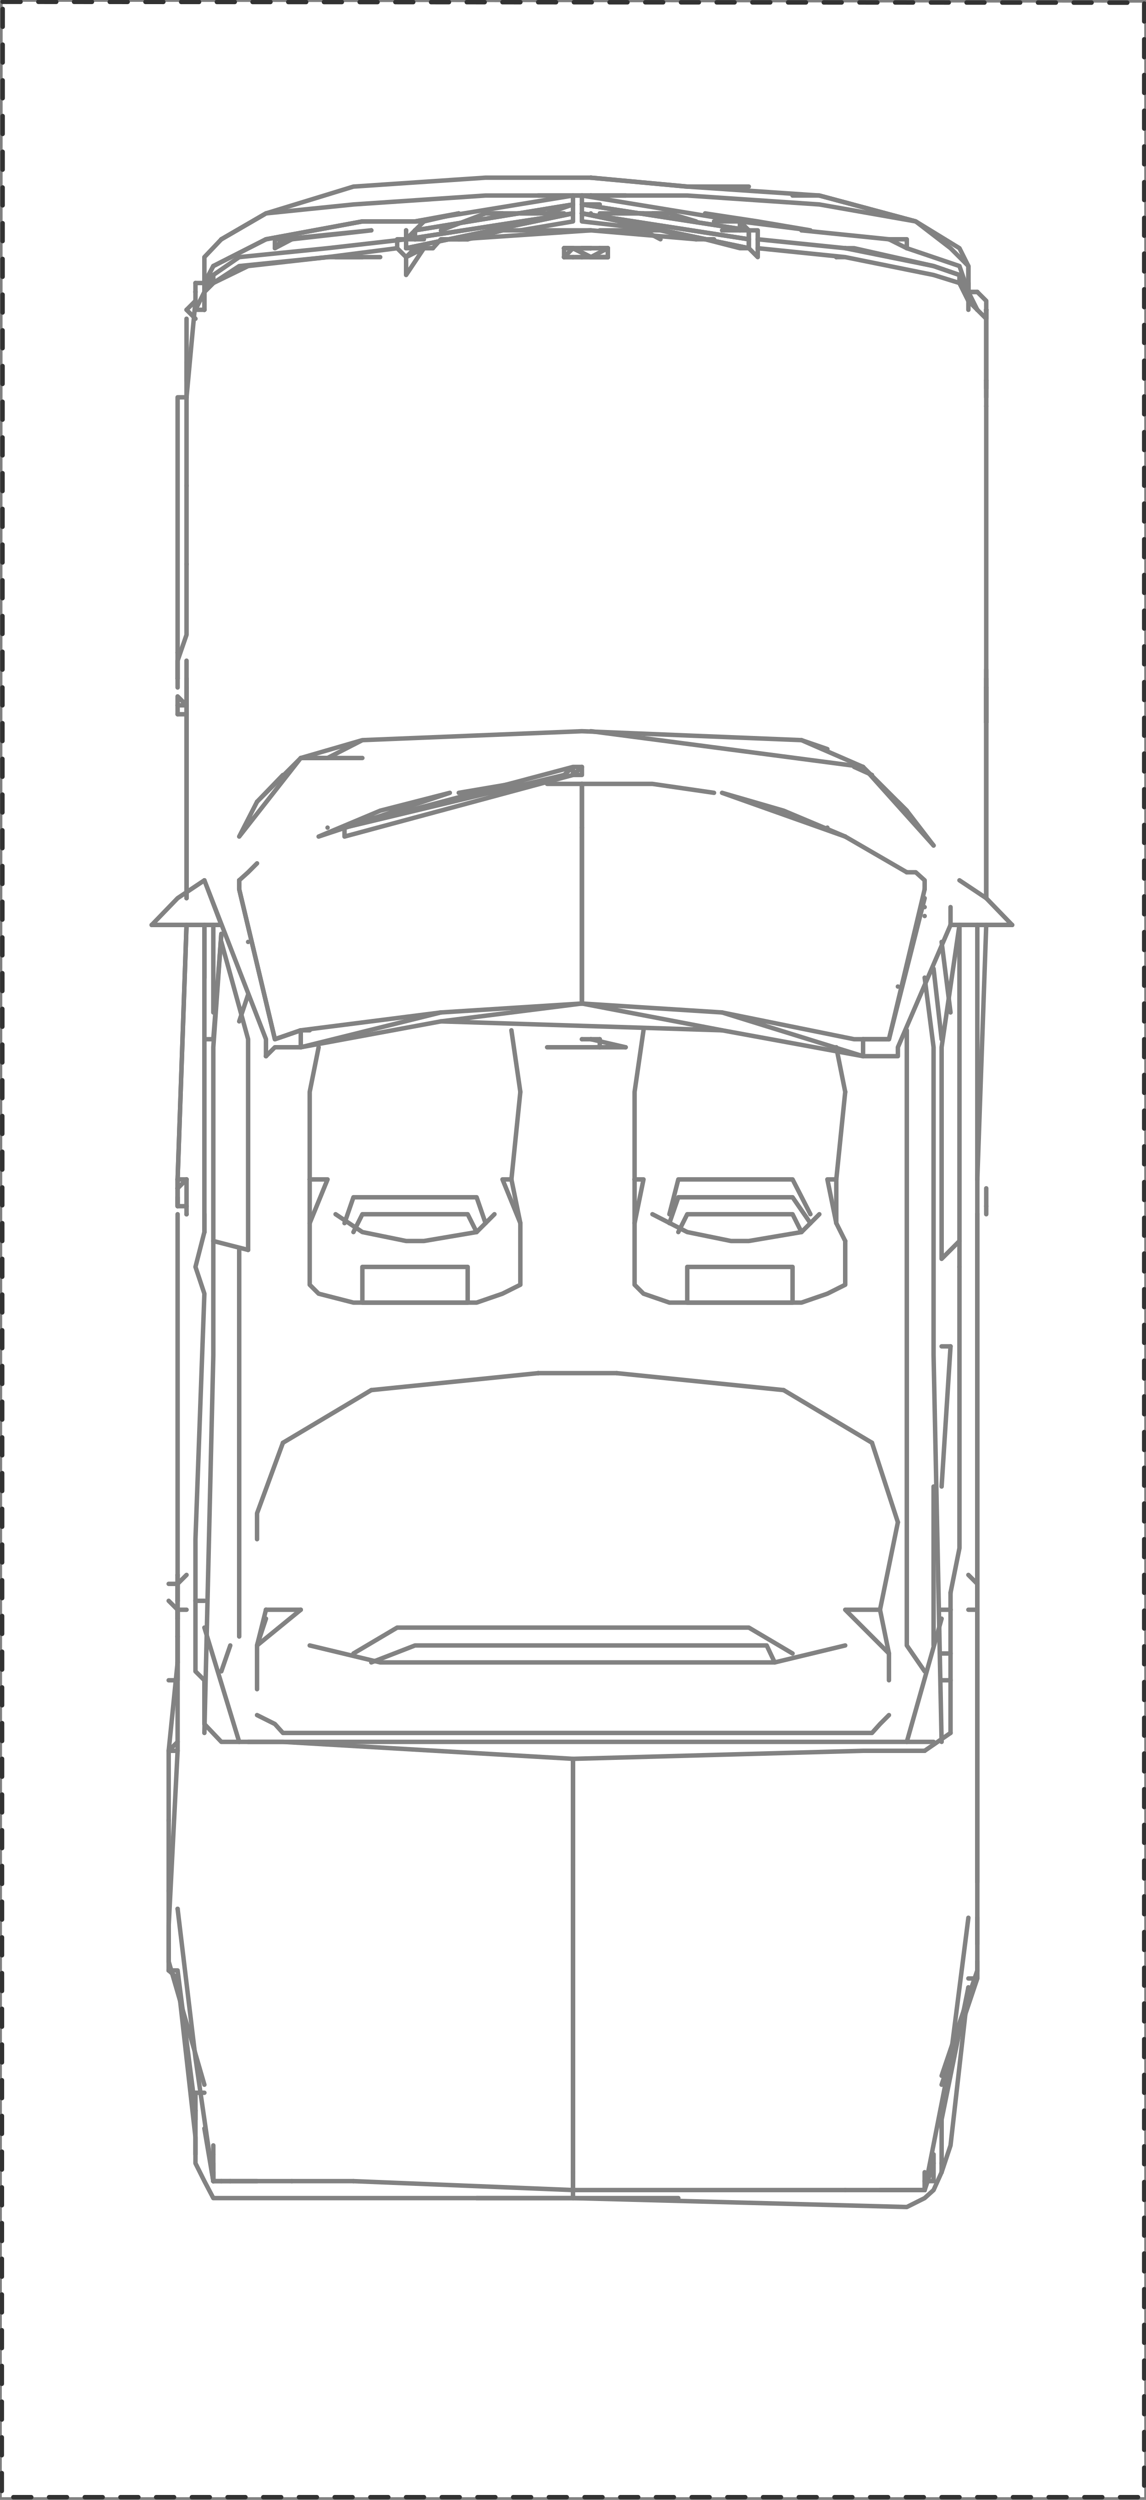 <?xml version="1.0" encoding="UTF-8"?><svg id="P169" xmlns="http://www.w3.org/2000/svg" viewBox="0 0 128.4 280"><rect x="0" y="0" width="128.4" height="280" fill="#808080" stroke="none"/><defs><style>.cls-1{fill:none;stroke:#828282;stroke-width:.5px;}.cls-1,.cls-2{stroke-linecap:round;stroke-linejoin:round;}.cls-2{fill:#fff;stroke:#323232;stroke-dasharray:0 0 2 2;stroke-width:.5px;}</style></defs><g id="P145"><polyline class="cls-2" points=".3 .2 128.2 .3 128.2 279.7 .2 279.7 .3 .2"/></g><line class="cls-1" x1="113.4" y1="103.6" x2="113.4" y2="103.6"/><polyline class="cls-1" points="106.5 101.6 106.5 103.6 113.4 103.6 110.5 100.6 107.5 98.6"/><line class="cls-1" x1="110.5" y1="43.5" x2="110.5" y2="42.6"/><line class="cls-1" x1="110.5" y1="42.6" x2="110.5" y2="42.6"/><polyline class="cls-1" points="110.5 34.7 110.5 42.6 110.5 44.5"/><line class="cls-1" x1="110.5" y1="34.7" x2="110.5" y2="34.7"/><polyline class="cls-1" points="110.5 34.7 110.5 45.5 110.5 43.5"/><polyline class="cls-1" points="110.5 80.9 110.5 79 110.5 77 110.5 76 110.5 75 110.5 72.1 110.5 68.1 110.5 64.2 110.5 59.3 110.5 55.4 110.5 51.4 110.5 48.5 110.5 45.5"/><polyline class="cls-1" points="110.5 80.9 110.5 80 110.5 79 110.5 76 110.5 75"/><line class="cls-1" x1="110.5" y1="80.9" x2="110.5" y2="80.9"/><polyline class="cls-1" points="110.5 77 110.5 78 110.5 100.6"/><line class="cls-1" x1="110.5" y1="135.1" x2="110.5" y2="136"/><line class="cls-1" x1="110.5" y1="77" x2="110.5" y2="76"/><line class="cls-1" x1="110.5" y1="133.1" x2="110.5" y2="135.1"/><line class="cls-1" x1="110.5" y1="34.7" x2="110.5" y2="34.7"/><polyline class="cls-1" points="110.5 34.7 110.5 35.7 109.5 34.7"/><line class="cls-1" x1="109.5" y1="34.7" x2="109.5" y2="34.7"/><polyline class="cls-1" points="109.5 34.7 108.5 33.7 107.5 31.7"/><line class="cls-1" x1="107.5" y1="31.7" x2="107.5" y2="31.7"/><line class="cls-1" x1="110.5" y1="34.7" x2="110.5" y2="34.7"/><polyline class="cls-1" points="110.5 34.7 110.5 33.7 109.5 32.7"/><line class="cls-1" x1="109.5" y1="32.7" x2="109.5" y2="32.7"/><polyline class="cls-1" points="109.5 32.7 108.5 32.7 107.5 29.8 101.6 27.8"/><line class="cls-1" x1="101.6" y1="27.8" x2="101.6" y2="27.8"/><line class="cls-1" x1="110.5" y1="103.6" x2="109.5" y2="132.1"/><polyline class="cls-1" points="110.5 100.6 110.5 96.7 110.5 77"/><polyline class="cls-1" points="109.5 103.6 109.5 132.1 109.5 136"/><line class="cls-1" x1="109.5" y1="132.1" x2="109.5" y2="132.1"/><line class="cls-1" x1="109.5" y1="136" x2="109.5" y2="136"/><line class="cls-1" x1="109.5" y1="180.3" x2="109.5" y2="180.3"/><line class="cls-1" x1="109.5" y1="136" x2="109.5" y2="177.4"/><polyline class="cls-1" points="109.5 32.7 108.5 32.7 107.5 30.8 104.6 29.8 95.7 27.8 94.7 27.8"/><line class="cls-1" x1="94.7" y1="27.8" x2="94.7" y2="27.8"/><polyline class="cls-1" points="94.7 27.8 104.6 29.8 107.5 30.8 108.5 32.7 109.5 34.7"/><line class="cls-1" x1="109.5" y1="136" x2="109.5" y2="176.4"/><polyline class="cls-1" points="109.5 186.2 109.5 189.2 109.5 186.2"/><line class="cls-1" x1="109.5" y1="186.2" x2="109.5" y2="186.2"/><polyline class="cls-1" points="109.5 187.2 109.5 192.1 109.5 189.2"/><line class="cls-1" x1="109.5" y1="189.2" x2="109.5" y2="189.2"/><line class="cls-1" x1="109.5" y1="192.1" x2="109.5" y2="210.8"/><line class="cls-1" x1="109.5" y1="214.8" x2="109.5" y2="217.7"/><line class="cls-1" x1="109.5" y1="217.7" x2="109.5" y2="217.7"/><line class="cls-1" x1="109.5" y1="177.4" x2="109.5" y2="179.3"/><polyline class="cls-1" points="109.5 183.3 109.5 186.2 109.5 189.2 109.5 192.1 109.5 196.1 109.5 201 109.5 218.7 109.5 220.7"/><line class="cls-1" x1="109.5" y1="220.7" x2="109.5" y2="220.7"/><line class="cls-1" x1="109.5" y1="220.7" x2="105.5" y2="232.5"/><line class="cls-1" x1="109.5" y1="186.2" x2="109.5" y2="186.2"/><line class="cls-1" x1="109.5" y1="186.2" x2="109.5" y2="180.3"/><polyline class="cls-1" points="109.5 189.2 109.5 188.2 109.5 181.3 109.5 183.3"/><line class="cls-1" x1="109.5" y1="177.4" x2="109.5" y2="180.3"/><line class="cls-1" x1="109.5" y1="181.3" x2="109.5" y2="181.3"/><line class="cls-1" x1="109.5" y1="176.4" x2="109.5" y2="181.3"/><line class="cls-1" x1="109.5" y1="177.4" x2="108.5" y2="176.4"/><line class="cls-1" x1="109.5" y1="180.3" x2="108.5" y2="180.3"/><line class="cls-1" x1="109.5" y1="219.7" x2="109.5" y2="220.7"/><line class="cls-1" x1="109.5" y1="220.7" x2="109.5" y2="220.7"/><polyline class="cls-1" points="105.5 233.5 109.5 221.6 109.5 220.7 109.5 221.6 108.5 221.6"/><polyline class="cls-1" points="108.5 32.7 108.5 29.8 107.5 27.8 102.6 24.8 91.8 21.9 77 20.9 66.2 19.9"/><line class="cls-1" x1="66.2" y1="19.9" x2="66.2" y2="19.9"/><polyline class="cls-1" points="108.5 34.7 108.5 33.7 108.5 32.7"/><polyline class="cls-1" points="108.5 33.7 107.5 31.7 107.5 30.8"/><polyline class="cls-1" points="108.5 214.8 106.5 230.5 103.6 245.3"/><line class="cls-1" x1="103.6" y1="245.3" x2="103.6" y2="245.3"/><line class="cls-1" x1="103.6" y1="245.3" x2="103.6" y2="243.3"/><polyline class="cls-1" points="66.2 21.9 77 21.9 91.8 22.9 102.6 24.8 106.5 27.8 108.5 29.8 108.5 32.7 108.5 29.8 106.5 27.8 102.6 24.8 91.8 21.9 88.8 21.9"/><line class="cls-1" x1="66.2" y1="21.9" x2="66.2" y2="21.9"/><polyline class="cls-1" points="108.5 222.6 106.5 240.3 105.5 243.3"/><line class="cls-1" x1="105.5" y1="243.3" x2="105.5" y2="243.3"/><polyline class="cls-1" points="108.5 33.7 108.5 32.7 108.5 31.7"/><line class="cls-1" x1="108.5" y1="222.6" x2="105.5" y2="237.4"/><line class="cls-1" x1="105.5" y1="237.4" x2="105.5" y2="237.4"/><polyline class="cls-1" points="107.5 141.9 107.5 139 107.5 103.6 113.4 103.6"/><polyline class="cls-1" points="93.7 28.8 94.7 28.8 104.6 30.8 107.5 31.7 104.6 30.8 94.7 28.8 84.9 27.8 84.9 28.8 83.9 27.8 82.9 27.8 79 26.8"/><polyline class="cls-1" points="107.5 103.6 105.5 117.3 105.5 120.3 105.5 141 107.5 139"/><polyline class="cls-1" points="106.5 178.4 107.5 173.4 107.5 145.9 107.5 141.9"/><line class="cls-1" x1="106.5" y1="180.3" x2="106.5" y2="180.3"/><line class="cls-1" x1="106.5" y1="180.3" x2="105.5" y2="180.3"/><line class="cls-1" x1="106.5" y1="185.2" x2="105.5" y2="185.2"/><polyline class="cls-1" points="105.5 188.2 106.5 188.2 106.5 178.4"/><polyline class="cls-1" points="106.5 194.1 106.5 189.2 106.5 188.2"/><line class="cls-1" x1="106.5" y1="150.8" x2="105.5" y2="166.5"/><line class="cls-1" x1="106.5" y1="103.6" x2="107.5" y2="103.6"/><line class="cls-1" x1="106.5" y1="103.6" x2="106.5" y2="103.6"/><line class="cls-1" x1="106.5" y1="113.4" x2="105.5" y2="105.5"/><line class="cls-1" x1="105.5" y1="237.4" x2="105.5" y2="238.4"/><polyline class="cls-1" points="105.5 236.4 105.5 243.3 104.6 245.3 103.6 246.2 101.6 247.2 64.2 246.2 64.2 245.3"/><polyline class="cls-1" points="105.5 195.1 104.6 151.8 104.6 117.3 103.6 109.5"/><line class="cls-1" x1="105.5" y1="242.3" x2="105.5" y2="242.3"/><line class="cls-1" x1="105.5" y1="116.4" x2="104.6" y2="108.5"/><line class="cls-1" x1="105.5" y1="150.8" x2="106.5" y2="150.8"/><line class="cls-1" x1="105.5" y1="181.3" x2="101.6" y2="195.1"/><line class="cls-1" x1="104.6" y1="166.5" x2="104.6" y2="184.3"/><line class="cls-1" x1="104.6" y1="195.1" x2="27.8" y2="195.1"/><polyline class="cls-1" points="104.6 241.3 104.6 244.3 103.6 244.3"/><polyline class="cls-1" points="104.6 94.7 101.6 90.8 100.6 89.8"/><line class="cls-1" x1="104.6" y1="242.3" x2="103.6" y2="245.3"/><line class="cls-1" x1="103.6" y1="245.3" x2="103.6" y2="245.3"/><line class="cls-1" x1="103.6" y1="196.1" x2="106.5" y2="194.1"/><polyline class="cls-1" points="103.6 99.6 103.6 98.6 102.6 97.7 101.6 97.7"/><line class="cls-1" x1="101.6" y1="97.7" x2="101.6" y2="97.7"/><line class="cls-1" x1="101.6" y1="97.7" x2="94.7" y2="93.7"/><line class="cls-1" x1="94.7" y1="93.7" x2="94.7" y2="93.7"/><line class="cls-1" x1="103.6" y1="245.3" x2="103.6" y2="245.3"/><polyline class="cls-1" points="103.6 100.6 99.6 116.4 96.7 116.4 96.7 118.3 98.6 118.3 99.6 118.3 100.6 118.3 100.6 117.3 106.5 103.6"/><line class="cls-1" x1="103.6" y1="245.3" x2="103.6" y2="245.3"/><polyline class="cls-1" points="103.6 245.3 102.6 245.3 94.7 245.3 88.8 245.3 64.2 245.3 64.2 243.3 64.2 197 96.7 196.1 99.6 196.1 103.6 196.1"/><polyline class="cls-1" points="103.6 187.2 101.6 184.3 101.6 147.8 101.6 118.3 101.6 115.4"/><line class="cls-1" x1="103.6" y1="101.6" x2="103.6" y2="101.6"/><line class="cls-1" x1="103.6" y1="245.3" x2="98.6" y2="245.3"/><line class="cls-1" x1="103.6" y1="102.6" x2="103.6" y2="102.6"/><polyline class="cls-1" points="101.6 90.8 96.7 85.9 104.6 94.7"/><polyline class="cls-1" points="101.6 26.8 99.6 26.8 101.6 26.8 101.6 27.8 99.6 26.8 101.6 27.8 99.6 26.8 101.6 26.8"/><line class="cls-1" x1="100.6" y1="110.5" x2="100.6" y2="110.5"/><polyline class="cls-1" points="100.6 170.5 98.6 180.3 99.6 185.2 99.6 187.2 99.6 188.2"/><line class="cls-1" x1="99.6" y1="26.8" x2="99.6" y2="26.8"/><polyline class="cls-1" points="99.6 26.8 89.8 25.8 99.6 26.8 89.8 25.8 99.6 26.8"/><line class="cls-1" x1="99.6" y1="26.8" x2="99.6" y2="26.8"/><line class="cls-1" x1="99.6" y1="116.4" x2="103.6" y2="99.6"/><polyline class="cls-1" points="99.6 192.1 98.6 193.1 97.7 194.1 68.1 194.1 60.3 194.1 31.7 194.1 30.8 193.1 28.8 192.1"/><polyline class="cls-1" points="99.6 185.2 94.7 180.3 98.6 180.3"/><line class="cls-1" x1="97.7" y1="86.8" x2="95.7" y2="85.9"/><line class="cls-1" x1="97.7" y1="161.6" x2="100.6" y2="170.5"/><polyline class="cls-1" points="96.7 85.9 89.8 82.9 92.7 83.9"/><line class="cls-1" x1="96.7" y1="116.4" x2="99.6" y2="116.4"/><line class="cls-1" x1="96.7" y1="116.4" x2="96.7" y2="116.4"/><polyline class="cls-1" points="96.7 118.3 80.9 113.4 95.7 116.4 96.7 116.4"/><line class="cls-1" x1="94.7" y1="27.8" x2="84.9" y2="26.8"/><polyline class="cls-1" points="94.7 184.3 86.8 186.2 68.1 186.2 61.3 186.2 42.6 186.2 34.7 184.3"/><polyline class="cls-1" points="80.9 88.8 94.7 93.7 87.8 90.8 80.9 88.8"/><line class="cls-1" x1="94.7" y1="245.3" x2="94.7" y2="245.3"/><line class="cls-1" x1="94.7" y1="122.3" x2="93.7" y2="117.3"/><polyline class="cls-1" points="94.7 139 94.7 143.9 92.7 144.9 89.8 145.9 83.9 145.9 81.9 145.9 75 145.9 72.1 144.9 71.1 143.9 71.1 139 71.1 137 72.1 132.1 71.1 132.1"/><line class="cls-1" x1="71.1" y1="132.1" x2="71.1" y2="132.1"/><polyline class="cls-1" points="71.1 132.1 71.1 137 71.1 132.1"/><line class="cls-1" x1="93.7" y1="28.8" x2="93.7" y2="28.8"/><polyline class="cls-1" points="94.7 122.3 93.7 132.1 92.7 132.1 93.7 137 94.7 139"/><line class="cls-1" x1="93.7" y1="132.1" x2="93.7" y2="137"/><line class="cls-1" x1="92.7" y1="92.7" x2="92.7" y2="92.7"/><polyline class="cls-1" points="91.8 136 89.8 138 83.9 139 81.9 139 77 138 73.1 136"/><polyline class="cls-1" points="79 23.9 84.9 24.8 90.8 25.8 82.9 24.8 82.9 25.8"/><polyline class="cls-1" points="90.8 137 88.8 134.1 76 134.1 75 137"/><polyline class="cls-1" points="90.8 136 88.8 132.1 76 132.1 75 136"/><polyline class="cls-1" points="89.8 82.9 65.2 81.9 40.6 82.9 36.7 84.9 33.7 84.9 40.6 82.9"/><line class="cls-1" x1="89.8" y1="25.8" x2="89.8" y2="25.8"/><polyline class="cls-1" points="89.8 138 88.8 136 77 136 76 138"/><polyline class="cls-1" points="88.8 141.9 88.8 145.9 77 145.9 77 141.9 88.8 141.9"/><polyline class="cls-1" points="88.8 185.2 83.9 182.3 44.5 182.3 39.6 185.2"/><line class="cls-1" x1="87.8" y1="155.7" x2="97.7" y2="161.6"/><polyline class="cls-1" points="86.8 186.2 85.9 184.3 81.9 184.3 46.5 184.3 41.6 186.2"/><line class="cls-1" x1="84.9" y1="27.8" x2="84.9" y2="27.8"/><line class="cls-1" x1="84.9" y1="27.8" x2="84.9" y2="26.8"/><line class="cls-1" x1="84.9" y1="26.8" x2="84.9" y2="26.8"/><polyline class="cls-1" points="84.9 26.8 84.9 25.8 83.9 25.8"/><line class="cls-1" x1="83.9" y1="27.8" x2="83.9" y2="27.8"/><polyline class="cls-1" points="83.9 27.8 83.9 26.8 65.2 23.9"/><line class="cls-1" x1="65.2" y1="23.9" x2="65.2" y2="23.9"/><line class="cls-1" x1="65.2" y1="23.9" x2="83.9" y2="27.8"/><line class="cls-1" x1="83.9" y1="27.8" x2="83.9" y2="27.8"/><polyline class="cls-1" points="83.9 27.8 83.9 26.8 83.9 25.8 65.2 22.9 65.2 23.9 83.9 26.8"/><polyline class="cls-1" points="83.9 20.9 77 20.9 66.2 19.9 54.4 19.9 39.6 20.9 29.8 23.9 24.8 26.8"/><line class="cls-1" x1="24.8" y1="26.8" x2="24.8" y2="26.8"/><polyline class="cls-1" points="24.8 26.8 29.8 23.9 39.6 22.9 54.4 21.9 66.2 21.9"/><line class="cls-1" x1="66.2" y1="21.9" x2="66.2" y2="21.9"/><line class="cls-1" x1="83.9" y1="26.8" x2="83.9" y2="26.8"/><polyline class="cls-1" points="83.9 26.8 83.9 25.8 82.9 24.8 65.2 21.9 70.1 21.9"/><line class="cls-1" x1="83.9" y1="25.8" x2="80.9" y2="25.8"/><line class="cls-1" x1="82.9" y1="25.8" x2="82.9" y2="25.8"/><line class="cls-1" x1="82.9" y1="24.8" x2="80" y2="24.8"/><polyline class="cls-1" points="80.9 113.4 65.2 112.4 80.9 115.4 96.7 118.3"/><polyline class="cls-1" points="80.9 115.4 49.4 114.4 65.2 112.4 65.2 87.8 61.3 87.8"/><polyline class="cls-1" points="80 88.8 73.1 87.8 65.2 87.8 65.2 112.4"/><polyline class="cls-1" points="80 26.8 78 26.8 74 25.8 69.1 25.8 67.2 25.8"/><polyline class="cls-1" points="78 26.8 66.2 25.8 51.4 26.8"/><polyline class="cls-1" points="78 24.8 75 23.9 73.1 23.9"/><line class="cls-1" x1="76" y1="246.2" x2="53.4" y2="246.2"/><line class="cls-1" x1="75" y1="23.9" x2="69.1" y2="23.9"/><line class="cls-1" x1="74" y1="26.8" x2="72.1" y2="25.8"/><polyline class="cls-1" points="74 25.8 65.2 24.8 65.2 23.9 83.9 27.8"/><line class="cls-1" x1="72.1" y1="23.9" x2="67.2" y2="23.9"/><polyline class="cls-1" points="72.1 115.4 71.1 122.3 71.1 132.1"/><line class="cls-1" x1="70.1" y1="117.3" x2="66.2" y2="116.4"/><line class="cls-1" x1="69.1" y1="153.8" x2="87.8" y2="155.7"/><line class="cls-1" x1="68.1" y1="28.8" x2="68.1" y2="28.8"/><polyline class="cls-1" points="68.1 28.8 67.2 28.8 66.2 28.8 65.2 28.8"/><line class="cls-1" x1="65.2" y1="28.8" x2="65.2" y2="28.8"/><line class="cls-1" x1="65.2" y1="28.8" x2="64.2" y2="28.8"/><line class="cls-1" x1="64.2" y1="28.8" x2="64.2" y2="28.8"/><line class="cls-1" x1="64.2" y1="28.8" x2="63.2" y2="28.8"/><line class="cls-1" x1="63.2" y1="28.8" x2="63.2" y2="28.8"/><line class="cls-1" x1="63.2" y1="28.8" x2="63.2" y2="27.8"/><line class="cls-1" x1="63.2" y1="27.8" x2="63.2" y2="27.8"/><line class="cls-1" x1="63.2" y1="27.8" x2="64.2" y2="27.8"/><line class="cls-1" x1="64.2" y1="27.8" x2="64.2" y2="27.8"/><polyline class="cls-1" points="64.2 27.8 65.2 27.8 66.2 27.8"/><line class="cls-1" x1="66.2" y1="27.8" x2="66.2" y2="27.8"/><polyline class="cls-1" points="66.2 27.8 65.2 27.8 66.2 27.8"/><line class="cls-1" x1="66.2" y1="27.8" x2="66.2" y2="27.8"/><line class="cls-1" x1="66.2" y1="27.8" x2="67.2" y2="27.8"/><line class="cls-1" x1="67.2" y1="27.8" x2="67.2" y2="27.8"/><line class="cls-1" x1="67.2" y1="27.8" x2="68.1" y2="27.8"/><line class="cls-1" x1="68.1" y1="27.8" x2="68.1" y2="27.8"/><line class="cls-1" x1="68.1" y1="27.8" x2="68.1" y2="28.8"/><line class="cls-1" x1="68.1" y1="28.8" x2="68.1" y2="28.8"/><polyline class="cls-1" points="68.1 28.8 66.2 28.8 68.1 27.8 68.1 28.8 66.2 28.8 68.1 28.8 66.2 28.8 68.1 28.8"/><line class="cls-1" x1="68.1" y1="28.8" x2="68.1" y2="28.8"/><polyline class="cls-1" points="68.1 28.8 67.2 28.8 66.2 28.8 65.2 28.8"/><line class="cls-1" x1="65.2" y1="28.8" x2="65.2" y2="28.8"/><line class="cls-1" x1="65.2" y1="28.8" x2="64.2" y2="28.8"/><line class="cls-1" x1="64.2" y1="28.8" x2="64.2" y2="28.8"/><line class="cls-1" x1="68.1" y1="28.8" x2="68.1" y2="28.8"/><line class="cls-1" x1="68.1" y1="27.8" x2="68.1" y2="27.8"/><line class="cls-1" x1="68.1" y1="28.8" x2="66.2" y2="28.8"/><line class="cls-1" x1="66.2" y1="28.8" x2="66.2" y2="28.8"/><line class="cls-1" x1="68.1" y1="28.8" x2="68.1" y2="28.8"/><line class="cls-1" x1="68.1" y1="28.8" x2="66.2" y2="28.8"/><line class="cls-1" x1="68.1" y1="27.8" x2="68.1" y2="27.8"/><line class="cls-1" x1="68.1" y1="28.8" x2="68.1" y2="28.8"/><polyline class="cls-1" points="68.1 27.8 67.2 27.8 68.1 27.8"/><line class="cls-1" x1="68.1" y1="28.8" x2="68.1" y2="28.8"/><polyline class="cls-1" points="67.2 27.8 68.1 27.8 67.2 27.8 68.1 27.8 67.2 27.8"/><line class="cls-1" x1="67.2" y1="27.8" x2="67.2" y2="27.8"/><line class="cls-1" x1="67.2" y1="27.8" x2="66.2" y2="27.8"/><line class="cls-1" x1="66.2" y1="27.8" x2="66.2" y2="27.8"/><polyline class="cls-1" points="66.2 27.8 65.2 27.8 66.2 27.8"/><line class="cls-1" x1="66.2" y1="27.8" x2="66.2" y2="27.8"/><line class="cls-1" x1="67.2" y1="22.9" x2="66.2" y2="22.9"/><line class="cls-1" x1="66.2" y1="22.9" x2="66.2" y2="22.9"/><line class="cls-1" x1="67.2" y1="116.4" x2="67.2" y2="117.3"/><line class="cls-1" x1="66.2" y1="81.9" x2="96.7" y2="85.9"/><line class="cls-1" x1="66.2" y1="28.8" x2="66.2" y2="28.8"/><line class="cls-1" x1="66.2" y1="23.9" x2="66.2" y2="23.9"/><line class="cls-1" x1="66.2" y1="27.8" x2="66.2" y2="27.8"/><line class="cls-1" x1="66.2" y1="28.8" x2="66.2" y2="28.8"/><line class="cls-1" x1="66.2" y1="28.8" x2="64.2" y2="27.8"/><line class="cls-1" x1="64.2" y1="27.8" x2="64.2" y2="27.8"/><polyline class="cls-1" points="64.2 27.8 66.2 28.8 64.2 27.8"/><line class="cls-1" x1="64.2" y1="27.8" x2="64.2" y2="27.8"/><polyline class="cls-1" points="64.2 27.8 63.2 27.8 64.2 27.8"/><line class="cls-1" x1="64.2" y1="27.8" x2="64.2" y2="27.8"/><polyline class="cls-1" points="64.2 27.8 63.2 27.8 64.2 27.8"/><line class="cls-1" x1="66.2" y1="116.4" x2="67.2" y2="116.4"/><line class="cls-1" x1="66.2" y1="28.8" x2="66.2" y2="28.8"/><polyline class="cls-1" points="66.2 28.8 64.2 27.8 66.2 28.8"/><line class="cls-1" x1="66.2" y1="22.9" x2="66.2" y2="22.9"/><line class="cls-1" x1="66.2" y1="27.8" x2="66.2" y2="27.8"/><polyline class="cls-1" points="66.2 27.8 65.2 27.8 66.2 27.8"/><line class="cls-1" x1="66.2" y1="22.9" x2="66.2" y2="22.9"/><line class="cls-1" x1="66.2" y1="28.8" x2="66.2" y2="28.8"/><polyline class="cls-1" points="66.2 28.8 64.2 27.8 66.2 28.8"/><line class="cls-1" x1="66.2" y1="22.9" x2="66.2" y2="22.9"/><line class="cls-1" x1="66.2" y1="22.9" x2="65.2" y2="22.9"/><polyline class="cls-1" points="64.2 27.8 66.2 28.8 64.2 27.8 66.2 28.8"/><line class="cls-1" x1="64.2" y1="27.8" x2="64.2" y2="27.8"/><polyline class="cls-1" points="64.2 27.8 63.2 27.8 64.2 27.8"/><line class="cls-1" x1="66.2" y1="27.8" x2="66.2" y2="27.8"/><polyline class="cls-1" points="66.2 25.8 65.2 25.8 60.3 25.8 56.3 25.8 52.4 26.8 51.4 26.8"/><line class="cls-1" x1="66.2" y1="27.8" x2="66.2" y2="27.8"/><polyline class="cls-1" points="66.2 27.8 65.2 27.8 66.2 27.8"/><line class="cls-1" x1="65.2" y1="27.8" x2="65.2" y2="27.8"/><polyline class="cls-1" points="65.2 86.8 65.2 85.9 64.2 86.8 65.2 86.8"/><polyline class="cls-1" points="65.2 21.9 65.2 22.9 83.9 25.8"/><line class="cls-1" x1="65.2" y1="87.8" x2="65.2" y2="87.8"/><line class="cls-1" x1="65.2" y1="92.7" x2="65.2" y2="92.7"/><polyline class="cls-1" points="65.2 85.9 64.2 85.9 64.2 86.8 38.6 93.7 38.6 92.7 64.2 85.9 63.2 86.8 38.6 92.7"/><line class="cls-1" x1="65.2" y1="27.8" x2="64.2" y2="27.8"/><line class="cls-1" x1="64.2" y1="27.8" x2="64.2" y2="27.8"/><polyline class="cls-1" points="65.2 112.4 49.4 113.4 33.7 115.4"/><line class="cls-1" x1="65.2" y1="116.4" x2="66.2" y2="116.4"/><line class="cls-1" x1="65.2" y1="116.4" x2="65.2" y2="116.4"/><polyline class="cls-1" points="60.3 21.9 64.2 21.9 65.2 21.9"/><polyline class="cls-1" points="64.2 23.9 45.5 26.8 45.5 27.8 64.2 23.9 64.2 22.9 64.2 21.9 46.5 24.8"/><line class="cls-1" x1="64.2" y1="22.9" x2="61.3" y2="23.9"/><polyline class="cls-1" points="58.3 25.8 64.2 24.8 64.2 23.9 45.5 26.8 46.5 25.8 64.2 22.9"/><polyline class="cls-1" points="64.2 243.3 64.2 197 31.7 195.1 28.8 195.1 24.8 195.1 22.9 193.1 22.9 188.2 21.9 187.2 21.9 178.4 21.9 172.4 22.9 144.9 21.9 141.9 22.9 138 22.9 103.6 24.8 103.6 22.9 98.6 29.8 116.4 29.8 118.3"/><line class="cls-1" x1="29.8" y1="118.3" x2="29.8" y2="118.3"/><polyline class="cls-1" points="29.8 118.3 30.8 117.3 33.7 117.3 49.4 114.4"/><line class="cls-1" x1="64.2" y1="208.9" x2="64.2" y2="208.9"/><line class="cls-1" x1="64.2" y1="27.8" x2="64.2" y2="27.8"/><line class="cls-1" x1="64.2" y1="27.8" x2="63.2" y2="27.8"/><line class="cls-1" x1="64.2" y1="27.8" x2="64.2" y2="27.8"/><line class="cls-1" x1="64.2" y1="245.3" x2="64.2" y2="245.3"/><line class="cls-1" x1="64.2" y1="245.3" x2="64.2" y2="243.3"/><line class="cls-1" x1="64.2" y1="27.8" x2="63.2" y2="28.8"/><line class="cls-1" x1="64.2" y1="27.8" x2="64.2" y2="27.8"/><polyline class="cls-1" points="64.2 27.8 63.2 27.8 64.2 27.8"/><line class="cls-1" x1="64.2" y1="28.8" x2="63.2" y2="28.8"/><polyline class="cls-1" points="64.2 246.2 25.8 246.2 23.9 246.2 22.9 244.3 21.9 242.3 21.9 234.4 22.9 234.4"/><line class="cls-1" x1="63.2" y1="28.8" x2="63.2" y2="28.8"/><line class="cls-1" x1="63.2" y1="23.9" x2="58.3" y2="23.9"/><line class="cls-1" x1="61.3" y1="117.3" x2="70.1" y2="117.3"/><line class="cls-1" x1="60.3" y1="153.8" x2="69.1" y2="153.8"/><line class="cls-1" x1="60.3" y1="153.8" x2="60.3" y2="153.8"/><line class="cls-1" x1="60.3" y1="23.9" x2="54.4" y2="23.9"/><polyline class="cls-1" points="58.3 122.3 57.3 132.1 58.3 137 58.3 139 58.3 143.9 56.3 144.9 53.4 145.9 47.5 145.9 45.5 145.9 39.6 145.9 35.7 144.9 34.7 143.9 34.7 139 34.7 137 36.7 132.1 34.7 132.1"/><line class="cls-1" x1="34.7" y1="132.1" x2="34.7" y2="132.1"/><polyline class="cls-1" points="34.7 132.1 34.7 137 34.7 132.1"/><polyline class="cls-1" points="58.3 137 56.3 132.1 57.3 132.1"/><line class="cls-1" x1="57.3" y1="115.4" x2="58.3" y2="122.3"/><line class="cls-1" x1="57.3" y1="87.8" x2="51.4" y2="88.8"/><polyline class="cls-1" points="56.3 23.9 54.4 23.9 49.4 25.8"/><line class="cls-1" x1="56.3" y1="25.8" x2="52.4" y2="26.8"/><polyline class="cls-1" points="55.4 136 53.4 138 47.5 139 45.5 139 40.6 138 37.6 136"/><polyline class="cls-1" points="54.4 137 53.4 134.1 39.6 134.1 38.6 137"/><polyline class="cls-1" points="53.4 138 52.4 136 40.6 136 39.6 138"/><polyline class="cls-1" points="52.4 141.9 52.4 145.9 40.6 145.9 40.6 141.9 52.4 141.9"/><line class="cls-1" x1="52.4" y1="26.8" x2="50.4" y2="26.8"/><polyline class="cls-1" points="51.4 23.9 46.5 24.8 40.6 24.8 29.8 26.8 23.9 29.8 22.9 31.7"/><line class="cls-1" x1="22.9" y1="31.7" x2="22.9" y2="31.7"/><polyline class="cls-1" points="51.4 26.8 49.4 26.8 48.5 27.8"/><line class="cls-1" x1="51.4" y1="23.9" x2="47.5" y2="24.8"/><polyline class="cls-1" points="35.7 93.7 50.4 88.8 42.6 90.8 35.7 93.7"/><polyline class="cls-1" points="49.4 113.4 33.7 117.3 33.7 115.4"/><line class="cls-1" x1="33.7" y1="115.4" x2="33.7" y2="115.4"/><line class="cls-1" x1="48.5" y1="27.8" x2="45.5" y2="27.8"/><line class="cls-1" x1="45.5" y1="27.8" x2="45.5" y2="27.8"/><line class="cls-1" x1="45.5" y1="27.8" x2="64.2" y2="23.9"/><polyline class="cls-1" points="45.5 28.8 45.5 30.8 47.5 27.8 48.5 27.8 46.5 27.8 45.5 28.8 47.5 27.8"/><line class="cls-1" x1="47.5" y1="24.8" x2="46.5" y2="25.8"/><line class="cls-1" x1="47.5" y1="26.8" x2="46.5" y2="26.8"/><line class="cls-1" x1="46.5" y1="27.8" x2="46.5" y2="27.8"/><line class="cls-1" x1="46.5" y1="25.8" x2="46.5" y2="26.8"/><line class="cls-1" x1="46.5" y1="25.8" x2="46.5" y2="25.8"/><line class="cls-1" x1="46.5" y1="25.8" x2="64.2" y2="22.9"/><line class="cls-1" x1="46.5" y1="26.8" x2="45.5" y2="26.8"/><line class="cls-1" x1="46.5" y1="27.8" x2="46.5" y2="27.8"/><line class="cls-1" x1="46.5" y1="26.8" x2="46.5" y2="26.8"/><line class="cls-1" x1="45.5" y1="25.8" x2="45.5" y2="25.8"/><polyline class="cls-1" points="45.5 25.8 45.5 26.8 44.5 26.8 44.5 27.8"/><line class="cls-1" x1="44.5" y1="27.8" x2="44.5" y2="27.8"/><polyline class="cls-1" points="45.5 28.8 44.5 27.8 36.7 28.8 27.8 29.8 23.9 31.7 22.9 32.7 22.9 34.7"/><line class="cls-1" x1="22.9" y1="34.7" x2="22.9" y2="34.7"/><polyline class="cls-1" points="45.5 26.8 36.7 27.8 26.8 28.8 23.9 30.8 23.9 31.7 26.8 29.8 36.7 28.8 42.6 28.8"/><line class="cls-1" x1="41.6" y1="25.8" x2="41.6" y2="25.8"/><polyline class="cls-1" points="41.6 25.8 32.7 26.8 31.7 26.8 41.6 25.8 32.7 26.8 31.7 26.8 41.6 25.8"/><line class="cls-1" x1="41.6" y1="155.7" x2="60.3" y2="153.8"/><line class="cls-1" x1="40.6" y1="24.8" x2="47.5" y2="24.8"/><polyline class="cls-1" points="40.6 84.9 33.7 84.9 28.8 89.8 31.7 86.8"/><line class="cls-1" x1="40.6" y1="28.8" x2="37.6" y2="28.8"/><line class="cls-1" x1="39.6" y1="244.3" x2="64.2" y2="245.3"/><line class="cls-1" x1="36.7" y1="92.7" x2="36.7" y2="92.7"/><polyline class="cls-1" points="35.7 117.3 34.7 122.3 34.7 132.1"/><polyline class="cls-1" points="34.7 115.4 33.7 115.4 30.8 116.4 26.8 99.6 26.8 98.6 27.8 97.7 28.8 96.7"/><polyline class="cls-1" points="33.7 84.9 26.8 93.7 28.8 89.8"/><polyline class="cls-1" points="33.7 115.4 30.8 116.4 26.8 99.6 26.8 98.6"/><line class="cls-1" x1="26.8" y1="98.6" x2="26.8" y2="98.6"/><line class="cls-1" x1="33.7" y1="180.3" x2="29.8" y2="180.3"/><line class="cls-1" x1="29.8" y1="180.3" x2="29.8" y2="180.3"/><line class="cls-1" x1="32.7" y1="244.3" x2="39.6" y2="244.3"/><polyline class="cls-1" points="31.7 26.8 30.8 26.8 32.7 26.8 30.8 27.8 32.7 26.8"/><line class="cls-1" x1="31.7" y1="26.8" x2="31.7" y2="26.8"/><polyline class="cls-1" points="30.8 26.8 31.7 26.8 30.8 27.8 30.8 26.8 31.7 26.8"/><line class="cls-1" x1="31.7" y1="161.6" x2="41.6" y2="155.7"/><line class="cls-1" x1="29.8" y1="26.8" x2="40.6" y2="24.8"/><polyline class="cls-1" points="29.8 180.3 28.8 184.3 33.7 180.3"/><polyline class="cls-1" points="29.8 181.3 28.8 184.3 28.8 187.2 28.8 189.2"/><polyline class="cls-1" points="28.8 172.4 28.8 169.5 31.7 161.6"/><line class="cls-1" x1="28.8" y1="244.3" x2="23.9" y2="244.3"/><line class="cls-1" x1="23.9" y1="244.3" x2="23.9" y2="244.3"/><line class="cls-1" x1="27.8" y1="105.5" x2="27.8" y2="105.5"/><polyline class="cls-1" points="27.8 140 27.8 119.3 27.8 116.4 24.8 105.5"/><line class="cls-1" x1="27.8" y1="111.4" x2="26.8" y2="114.4"/><line class="cls-1" x1="26.8" y1="195.1" x2="22.9" y2="182.3"/><polyline class="cls-1" points="26.8 183.3 26.8 147.8 26.8 140"/><line class="cls-1" x1="25.8" y1="184.3" x2="24.8" y2="187.2"/><line class="cls-1" x1="25.8" y1="244.3" x2="32.7" y2="244.3"/><polyline class="cls-1" points="24.8 104.6 23.9 117.3 23.9 151.8 22.9 194.1"/><polyline class="cls-1" points="22.9 31.7 22.9 28.8 24.8 26.8 22.9 28.8 22.9 31.7"/><line class="cls-1" x1="24.8" y1="103.6" x2="24.8" y2="103.6"/><polyline class="cls-1" points="24.8 104.6 23.9 116.4 22.9 116.4"/><polyline class="cls-1" points="24.8 103.6 17 103.6 19.9 100.6 22.9 98.6"/><line class="cls-1" x1="24.8" y1="244.3" x2="25.8" y2="244.3"/><line class="cls-1" x1="23.9" y1="244.3" x2="23.9" y2="244.3"/><polyline class="cls-1" points="24.8 244.3 23.9 244.3 23.9 240.3"/><polyline class="cls-1" points="23.9 244.3 21.9 230.5 19.9 213.8"/><line class="cls-1" x1="19.9" y1="213.8" x2="19.9" y2="213.8"/><line class="cls-1" x1="23.9" y1="139" x2="27.8" y2="140"/><line class="cls-1" x1="23.9" y1="29.8" x2="29.8" y2="26.8"/><line class="cls-1" x1="23.9" y1="244.3" x2="23.9" y2="244.3"/><line class="cls-1" x1="23.9" y1="244.3" x2="23.9" y2="243.3"/><line class="cls-1" x1="23.9" y1="30.8" x2="23.9" y2="30.8"/><polyline class="cls-1" points="23.9 31.7 22.9 32.7 22.9 34.7"/><line class="cls-1" x1="23.9" y1="242.3" x2="23.9" y2="244.3"/><line class="cls-1" x1="23.9" y1="241.3" x2="23.9" y2="241.3"/><polyline class="cls-1" points="21.9 34.7 22.9 32.7 23.9 30.8 22.9 31.7 21.9 31.7 22.9 31.7 23.9 29.8"/><line class="cls-1" x1="23.9" y1="244.3" x2="22.9" y2="238.4"/><line class="cls-1" x1="23.9" y1="103.6" x2="23.9" y2="113.4"/><line class="cls-1" x1="22.9" y1="103.6" x2="22.9" y2="109.5"/><line class="cls-1" x1="22.9" y1="138" x2="22.9" y2="138"/><line class="cls-1" x1="22.9" y1="138" x2="22.9" y2="136"/><line class="cls-1" x1="22.9" y1="31.7" x2="22.9" y2="32.7"/><line class="cls-1" x1="22.9" y1="103.6" x2="17" y2="103.6"/><line class="cls-1" x1="17" y1="103.6" x2="17" y2="103.6"/><line class="cls-1" x1="22.9" y1="34.7" x2="21.9" y2="34.7"/><line class="cls-1" x1="21.9" y1="34.7" x2="21.9" y2="34.7"/><line class="cls-1" x1="21.9" y1="34.7" x2="21.9" y2="33.7"/><line class="cls-1" x1="21.9" y1="33.7" x2="21.9" y2="33.7"/><line class="cls-1" x1="21.9" y1="33.7" x2="21.9" y2="32.7"/><line class="cls-1" x1="21.9" y1="32.7" x2="21.9" y2="32.7"/><line class="cls-1" x1="21.9" y1="32.7" x2="21.9" y2="31.7"/><line class="cls-1" x1="22.9" y1="233.5" x2="18.9" y2="219.7"/><line class="cls-1" x1="18.9" y1="219.7" x2="18.9" y2="219.7"/><polyline class="cls-1" points="18.9 219.7 18.9 218.7 18.9 215.7 19.9 196.1 19.9 191.1 19.9 188.2 19.9 187.2 19.9 180.3"/><line class="cls-1" x1="22.9" y1="179.3" x2="21.9" y2="179.3"/><line class="cls-1" x1="21.9" y1="234.4" x2="21.9" y2="234.4"/><line class="cls-1" x1="21.9" y1="236.4" x2="21.9" y2="236.4"/><line class="cls-1" x1="21.9" y1="236.4" x2="21.9" y2="237.4"/><polyline class="cls-1" points="18.9 220.7 19.9 221.6 21.9 239.4 21.9 240.3 21.9 241.3 21.9 239.4 21.9 240.3"/><line class="cls-1" x1="18.9" y1="220.7" x2="18.9" y2="220.7"/><polyline class="cls-1" points="21.9 236.4 19.9 220.7 18.9 220.7"/><line class="cls-1" x1="21.9" y1="33.7" x2="21.9" y2="33.7"/><polyline class="cls-1" points="21.9 35.7 20.9 34.7 21.9 33.7 20.9 44.5"/><line class="cls-1" x1="20.9" y1="34.7" x2="20.9" y2="34.7"/><polyline class="cls-1" points="20.9 35.7 20.9 42.6 20.9 41.6"/><line class="cls-1" x1="20.9" y1="41.6" x2="20.9" y2="41.6"/><polyline class="cls-1" points="20.9 40.6 20.9 41.6 20.9 42.6 20.9 40.6"/><line class="cls-1" x1="20.9" y1="41.6" x2="20.9" y2="42.6"/><line class="cls-1" x1="20.9" y1="132.1" x2="20.9" y2="132.1"/><polyline class="cls-1" points="20.9 44.5 20.9 42.6 20.9 41.6 20.9 42.6"/><line class="cls-1" x1="20.9" y1="44.5" x2="20.9" y2="44.5"/><line class="cls-1" x1="20.9" y1="136" x2="20.9" y2="136"/><line class="cls-1" x1="20.9" y1="136" x2="20.9" y2="132.1"/><line class="cls-1" x1="20.9" y1="44.5" x2="20.9" y2="44.5"/><line class="cls-1" x1="20.9" y1="44.5" x2="20.9" y2="54.4"/><line class="cls-1" x1="20.9" y1="54.4" x2="20.9" y2="54.4"/><line class="cls-1" x1="20.9" y1="76" x2="20.9" y2="100.6"/><line class="cls-1" x1="20.9" y1="136" x2="20.9" y2="136"/><polyline class="cls-1" points="20.9 55.4 20.9 54.4 20.9 59.3 20.9 63.2"/><line class="cls-1" x1="20.9" y1="63.2" x2="20.9" y2="63.2"/><line class="cls-1" x1="20.9" y1="77" x2="20.9" y2="77"/><polyline class="cls-1" points="20.9 77 20.9 79 20.9 80"/><polyline class="cls-1" points="20.9 44.5 19.9 44.5 19.9 73.1"/><line class="cls-1" x1="20.9" y1="63.2" x2="20.9" y2="63.2"/><polyline class="cls-1" points="20.9 63.2 20.9 67.2 20.9 71.1 19.9 74 19.9 77"/><polyline class="cls-1" points="20.9 80 19.9 80 20.9 80"/><line class="cls-1" x1="20.9" y1="103.6" x2="19.9" y2="132.1"/><polyline class="cls-1" points="20.9 77 20.9 76 20.9 74 20.9 75 20.9 76 20.9 77"/><polyline class="cls-1" points="20.9 79 19.9 78 19.9 79 20.9 79"/><line class="cls-1" x1="20.9" y1="100.6" x2="20.9" y2="77"/><polyline class="cls-1" points="20.9 176.4 19.9 177.4 19.9 176.4"/><line class="cls-1" x1="19.9" y1="176.4" x2="19.9" y2="176.4"/><polyline class="cls-1" points="20.9 103.6 19.9 132.1 20.9 132.1 19.9 133.1"/><line class="cls-1" x1="19.9" y1="133.1" x2="19.9" y2="133.1"/><polyline class="cls-1" points="20.9 135.1 19.9 135.1 19.9 133.1"/><polyline class="cls-1" points="20.9 180.3 19.9 180.3 19.9 177.4"/><line class="cls-1" x1="19.9" y1="76" x2="19.9" y2="76"/><line class="cls-1" x1="19.9" y1="76" x2="19.9" y2="73.1"/><line class="cls-1" x1="19.9" y1="79" x2="19.9" y2="80"/><line class="cls-1" x1="19.9" y1="181.3" x2="19.9" y2="181.3"/><line class="cls-1" x1="19.9" y1="181.3" x2="19.9" y2="180.3"/><line class="cls-1" x1="19.9" y1="132.1" x2="19.9" y2="135.1"/><polyline class="cls-1" points="19.9 177.4 19.9 136 19.9 176.4"/><line class="cls-1" x1="19.9" y1="132.1" x2="19.9" y2="133.1"/><line class="cls-1" x1="19.9" y1="177.4" x2="19.9" y2="177.4"/><polyline class="cls-1" points="19.9 177.4 19.9 179.3 19.9 180.3 19.9 178.4"/><line class="cls-1" x1="19.9" y1="180.3" x2="19.9" y2="180.3"/><line class="cls-1" x1="19.9" y1="135.1" x2="19.9" y2="134.1"/><line class="cls-1" x1="19.9" y1="177.4" x2="19.9" y2="179.3"/><line class="cls-1" x1="19.9" y1="179.3" x2="19.9" y2="179.3"/><polyline class="cls-1" points="19.9 180.3 19.9 185.2 19.9 186.2 19.9 183.3 19.9 181.3"/><line class="cls-1" x1="19.9" y1="179.3" x2="19.9" y2="179.3"/><polyline class="cls-1" points="19.9 183.3 19.9 181.3 19.9 180.3 19.9 181.3"/><line class="cls-1" x1="19.9" y1="183.3" x2="19.9" y2="183.3"/><line class="cls-1" x1="19.9" y1="177.4" x2="18.9" y2="177.4"/><polyline class="cls-1" points="19.9 186.2 19.9 188.2 18.9 188.2 19.9 188.2"/><polyline class="cls-1" points="19.9 195.1 18.9 196.1 19.9 196.1"/><polyline class="cls-1" points="19.9 183.3 19.9 186.2 18.9 196.1 18.9 203.9"/><line class="cls-1" x1="18.9" y1="203.9" x2="18.9" y2="203.9"/><line class="cls-1" x1="19.9" y1="180.3" x2="18.9" y2="179.3"/><polyline class="cls-1" points="18.9 204.9 18.9 203.9 18.9 208.9 18.9 211.8"/><line class="cls-1" x1="18.9" y1="211.8" x2="18.9" y2="211.8"/><line class="cls-1" x1="18.9" y1="217.7" x2="18.9" y2="217.7"/><polyline class="cls-1" points="18.9 220.7 18.9 219.7 18.9 217.7 18.9 215.7 18.9 211.8"/></svg>